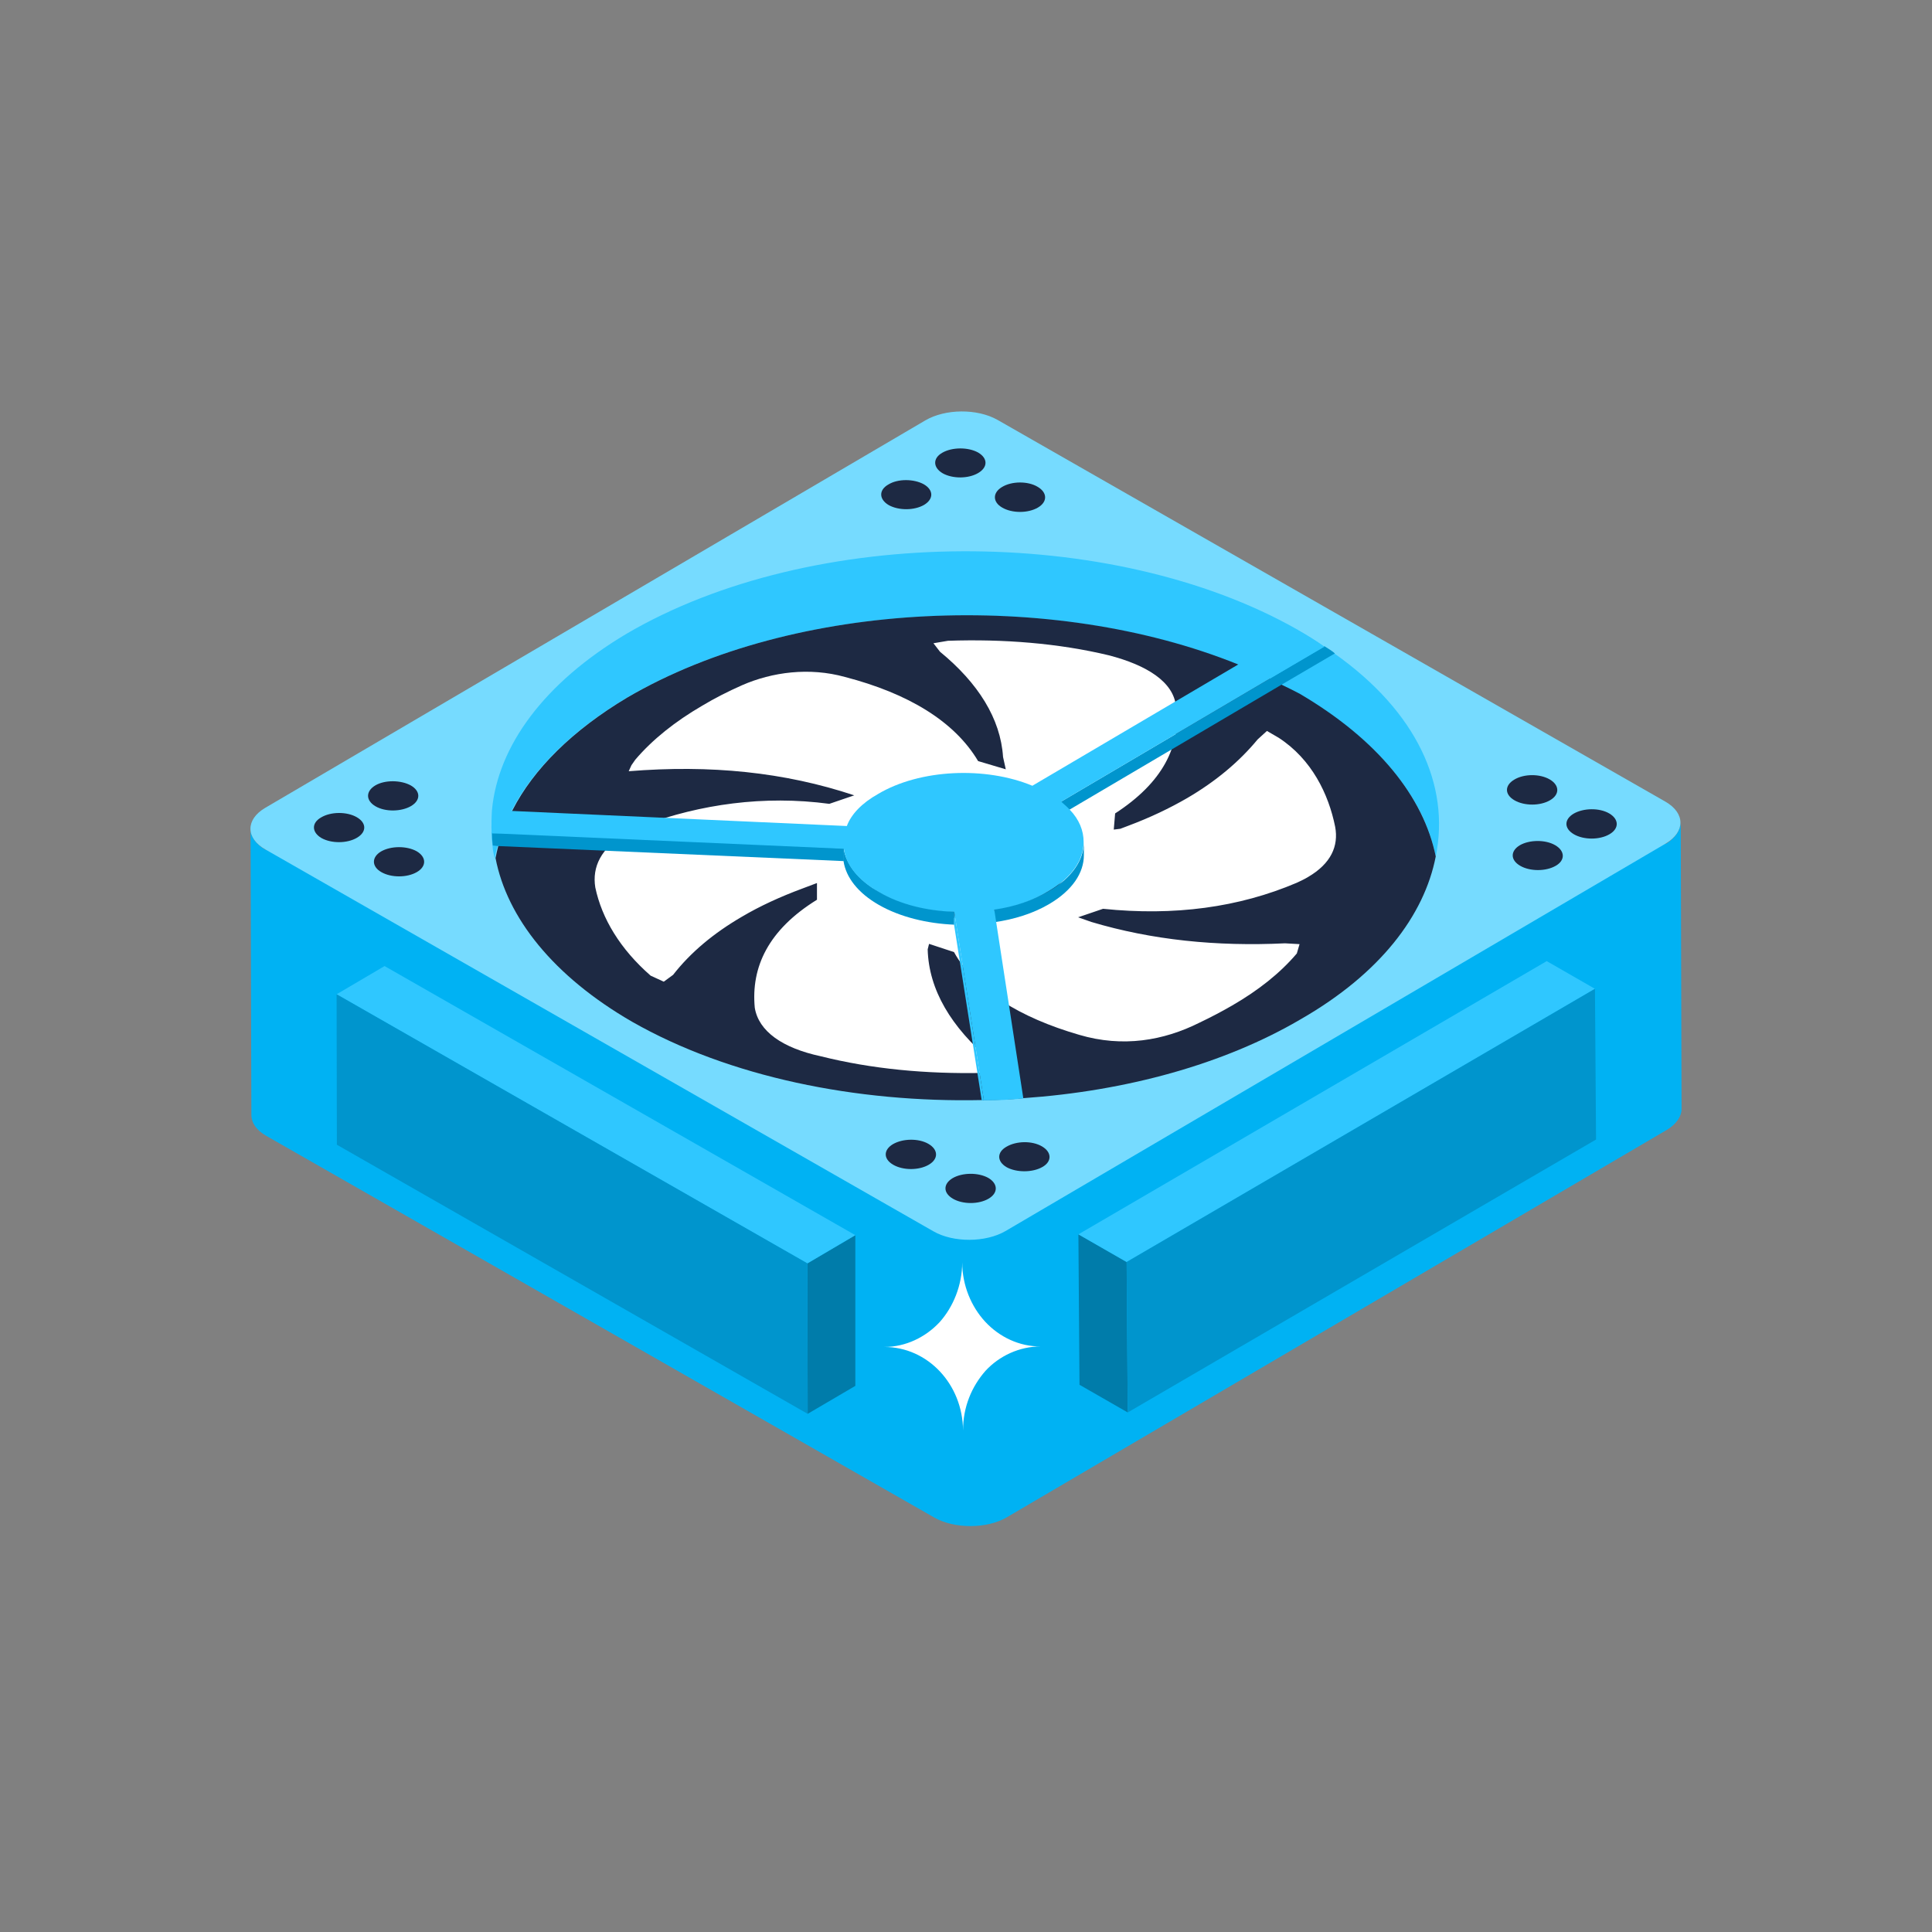 <svg width="108" height="108" viewBox="0 0 108 108" fill="none" xmlns="http://www.w3.org/2000/svg">
<rect x="0" y="0" width="108" height="108" fill="#808080" stroke="none"/>
<path d="M93.954 45.992L94 61.984C94 62.413 93.709 62.842 93.173 63.164L56.27 84.825C55.167 85.468 53.36 85.468 52.241 84.84L14.894 63.501C14.328 63.179 14.052 62.766 14.052 62.321L14.006 46.375C14.006 46.758 14.297 47.187 14.848 47.508L93.127 47.171C93.663 46.834 93.924 46.421 93.954 45.992Z" fill="#00B2F3"/>
<path d="M93.096 44.812C94.215 45.456 94.215 46.497 93.112 47.156L56.209 68.817C55.106 69.46 53.298 69.475 52.18 68.832L14.848 47.493C13.715 46.849 13.73 45.808 14.818 45.164L51.72 23.504C52.839 22.845 54.631 22.83 55.764 23.473L93.096 44.812Z" fill="#76DBFF"/>
<path d="M89.956 45.471C90.507 45.793 90.523 46.313 89.971 46.635C89.42 46.957 88.531 46.957 87.98 46.635C87.428 46.313 87.428 45.808 87.964 45.486C88.516 45.165 89.404 45.149 89.956 45.471Z" fill="#1D2943"/>
<path d="M86.632 43.571C87.183 43.893 87.199 44.414 86.647 44.735C86.096 45.057 85.207 45.057 84.656 44.735C84.104 44.414 84.104 43.908 84.641 43.586C85.192 43.249 86.08 43.249 86.632 43.571Z" fill="#1D2943"/>
<path d="M86.938 47.248C87.489 47.569 87.505 48.09 86.969 48.397C86.417 48.718 85.528 48.718 84.977 48.397C84.426 48.075 84.426 47.569 84.962 47.248C85.498 46.941 86.386 46.926 86.938 47.248Z" fill="#1D2943"/>
<path d="M58.001 27.211C58.553 27.532 58.568 28.053 58.017 28.375C57.465 28.697 56.577 28.697 56.025 28.375C55.489 28.069 55.474 27.548 56.01 27.226C56.561 26.889 57.465 26.889 58.001 27.211Z" fill="#1D2943"/>
<path d="M51.644 27.073C52.195 27.394 52.195 27.9 51.659 28.222C51.108 28.543 50.235 28.543 49.683 28.237C49.132 27.915 49.116 27.394 49.653 27.088C50.189 26.751 51.092 26.766 51.644 27.073Z" fill="#1D2943"/>
<path d="M54.677 25.296C55.228 25.618 55.228 26.123 54.677 26.445C54.125 26.767 53.252 26.767 52.701 26.46C52.149 26.138 52.134 25.618 52.67 25.311C53.221 24.989 54.125 24.989 54.677 25.296Z" fill="#1D2943"/>
<path d="M22.967 43.908C23.519 44.23 23.519 44.736 22.982 45.057C22.431 45.379 21.543 45.394 20.991 45.072C20.439 44.751 20.439 44.23 20.976 43.908C21.512 43.587 22.416 43.602 22.967 43.908Z" fill="#1D2943"/>
<path d="M19.949 45.685C20.5 46.007 20.5 46.512 19.949 46.834C19.398 47.156 18.524 47.156 17.973 46.849C17.422 46.528 17.406 46.007 17.942 45.7C18.494 45.364 19.398 45.364 19.949 45.685Z" fill="#1D2943"/>
<path d="M23.289 47.584C23.84 47.906 23.856 48.427 23.304 48.749C22.753 49.07 21.864 49.07 21.313 48.749C20.776 48.442 20.761 47.922 21.297 47.6C21.849 47.278 22.737 47.278 23.289 47.584Z" fill="#1D2943"/>
<path d="M51.904 63.945C52.456 64.267 52.471 64.788 51.919 65.109C51.368 65.431 50.48 65.431 49.928 65.109C49.377 64.788 49.377 64.282 49.913 63.961C50.464 63.639 51.353 63.623 51.904 63.945Z" fill="#1D2943"/>
<path d="M58.246 64.083C58.798 64.405 58.813 64.925 58.277 65.232C57.726 65.553 56.822 65.553 56.27 65.247C55.719 64.925 55.719 64.405 56.27 64.098C56.822 63.776 57.695 63.761 58.246 64.083Z" fill="#1D2943"/>
<path d="M55.244 65.844C55.795 66.166 55.81 66.687 55.259 67.009C54.708 67.33 53.819 67.33 53.268 67.009C52.716 66.687 52.716 66.181 53.252 65.86C53.804 65.538 54.692 65.538 55.244 65.844Z" fill="#1D2943"/>
<path d="M80.259 47.876C79.601 44.552 77.027 41.35 72.6 38.792C72.278 38.623 71.941 38.44 71.62 38.302C71.421 38.148 71.191 38.057 70.961 37.949C70.379 37.658 69.781 37.398 69.153 37.153C58.783 32.955 44.352 33.553 35.023 39.006C31.944 40.845 29.784 43.02 28.605 45.302C28.36 45.731 28.176 46.16 28.038 46.589C27.946 46.834 27.869 47.064 27.808 47.324C27.732 47.554 27.686 47.769 27.655 47.998C27.609 47.769 27.548 47.554 27.532 47.294C27.502 47.064 27.486 46.819 27.486 46.574C27.456 46.145 27.486 45.716 27.502 45.272C27.839 41.718 30.382 38.194 35.008 35.437C45.409 29.325 62.153 29.31 72.523 35.192C72.554 35.192 72.554 35.223 72.569 35.223C73.075 35.514 73.581 35.82 74.025 36.142C74.224 36.264 74.423 36.387 74.607 36.54C79.202 39.788 81.071 43.908 80.259 47.876Z" fill="#2FC7FF"/>
<path d="M80.259 47.876C79.616 51.185 77.134 54.432 72.738 56.96C68.418 59.503 62.934 60.989 57.22 61.387C56.5 61.463 55.764 61.494 55.014 61.494C54.983 61.525 54.937 61.525 54.891 61.494C47.875 61.647 40.752 60.207 35.329 57.113C30.933 54.57 28.344 51.307 27.701 47.968C27.747 47.738 27.793 47.523 27.854 47.294H27.884C27.915 47.064 27.976 46.819 28.084 46.574C28.237 46.145 28.405 45.716 28.65 45.287C29.815 43.004 31.99 40.829 35.069 38.991C44.398 33.537 58.828 32.955 69.199 37.137C69.827 37.382 70.424 37.627 71.007 37.934C71.236 38.026 71.466 38.133 71.665 38.286C71.987 38.439 72.324 38.608 72.646 38.776C77.027 41.35 79.585 44.552 80.259 47.876Z" fill="#1D2943"/>
<path d="M51.337 46.421C52.854 45.547 55.09 45.517 56.607 46.405C58.108 47.202 58.047 48.55 56.668 49.423C55.167 50.296 52.839 50.342 51.337 49.561C49.836 48.688 49.775 47.355 51.215 46.513C51.261 46.467 51.307 46.451 51.337 46.421Z" fill="#ECF0F1"/>
<path d="M33.277 49.607C33.644 51.353 34.671 53.054 36.371 54.54L37.106 54.877L37.627 54.494C38.608 53.237 39.894 52.165 41.472 51.246C42.483 50.649 43.617 50.128 44.858 49.668L45.669 49.362V50.296C42.943 51.981 41.978 54.065 42.192 56.332C42.407 57.649 43.739 58.584 45.869 59.043C48.748 59.763 51.766 60.039 54.937 59.978L55.749 59.84L55.382 59.288C53.176 57.419 51.919 55.336 51.858 53.069L51.935 52.763L53.329 53.222C54.508 55.352 57.005 56.883 60.329 57.848C62.765 58.568 65.048 58.17 67.039 57.174C67.682 56.868 68.295 56.546 68.877 56.209C70.332 55.367 71.543 54.417 72.493 53.299L72.646 52.778L71.834 52.732C68.004 52.916 64.389 52.548 61.004 51.537L60.268 51.277L61.662 50.802C65.645 51.215 69.26 50.725 72.493 49.346C72.722 49.239 72.921 49.147 73.121 49.025C74.407 48.274 74.836 47.294 74.637 46.221C74.269 44.383 73.32 42.438 71.481 41.243L70.823 40.86L70.302 41.335C69.291 42.56 67.989 43.663 66.365 44.613C65.385 45.18 64.297 45.701 63.072 46.16L62.627 46.329L62.26 46.375L62.336 45.471C64.986 43.755 66.028 41.703 65.737 39.481C65.599 38.118 64.113 37.184 61.984 36.632C59.181 35.958 56.086 35.713 52.992 35.82L52.18 35.958L52.547 36.433C54.677 38.179 55.933 40.171 56.071 42.315L56.224 43.005L54.677 42.545C53.359 40.324 50.771 38.761 47.232 37.842C45.24 37.291 43.172 37.566 41.487 38.302C40.691 38.654 39.94 39.037 39.251 39.451C37.75 40.324 36.478 41.335 35.513 42.468L35.299 42.775L35.145 43.112C39.711 42.744 43.846 43.158 47.753 44.46L46.359 44.935C42.682 44.444 39.144 44.965 35.973 46.13C35.59 46.267 35.253 46.436 34.962 46.605C33.598 47.416 33.093 48.458 33.277 49.607ZM49.79 45.517C52.119 44.154 55.795 44.184 58.123 45.517C60.452 46.773 60.437 48.948 58.185 50.266C55.795 51.66 52.18 51.675 49.79 50.373C47.462 49.056 47.462 46.88 49.79 45.517Z" fill="white"/>
<path d="M74.622 36.525L71.619 38.286L59.793 45.256L59.318 45.532V44.812L70.961 37.949L74.04 36.126C74.239 36.249 74.438 36.371 74.622 36.525Z" fill="#0095CD"/>
<path d="M47.171 47.416V48.136L27.823 47.294L27.548 47.263C27.517 47.033 27.502 46.788 27.502 46.543L28.053 46.559L47.171 47.416Z" fill="#0095CD"/>
<path d="M60.59 47.064V47.799C60.59 48.795 59.946 49.775 58.644 50.541C57.756 51.062 56.683 51.399 55.58 51.552V50.817C56.699 50.664 57.771 50.311 58.644 49.806C59.946 49.055 60.59 48.059 60.59 47.064Z" fill="#0095CD"/>
<path d="M53.344 50.955V51.69C51.828 51.629 50.311 51.261 49.132 50.587C47.952 49.913 47.293 49.04 47.156 48.152V47.416C47.293 48.305 47.952 49.178 49.132 49.852C50.327 50.526 51.828 50.894 53.344 50.955Z" fill="#0095CD"/>
<path d="M54.998 61.494C54.968 61.525 54.922 61.525 54.876 61.494L53.329 51.675L53.344 50.955L54.998 61.494Z" fill="#2FC7FF"/>
<path d="M70.961 37.949L59.319 44.812C59.487 44.965 59.671 45.118 59.794 45.256C60.33 45.808 60.575 46.436 60.575 47.064C60.575 48.06 59.931 49.04 58.629 49.806C57.756 50.342 56.684 50.694 55.581 50.848L55.688 51.552L57.205 61.402C56.485 61.479 55.749 61.51 54.999 61.51L53.344 50.97C51.812 50.924 50.311 50.557 49.132 49.867C47.952 49.193 47.293 48.351 47.171 47.447L28.053 46.604L27.502 46.589C27.471 46.16 27.502 45.731 27.517 45.287L28.62 45.333L47.339 46.175C47.584 45.517 48.182 44.889 49.086 44.383C51.429 42.989 55.091 42.836 57.71 43.924L69.153 37.183L72.523 35.207C72.554 35.207 72.554 35.238 72.569 35.238C73.075 35.529 73.58 35.835 74.025 36.157L70.961 37.949Z" fill="#2FC7FF"/>
<path d="M45.149 79.034L47.814 77.471V69.046L45.133 70.624L45.149 79.034Z" fill="#007CAA"/>
<path d="M45.133 70.624L47.814 69.046L21.497 54.003L18.816 55.581L45.133 70.624Z" fill="#2FC7FF"/>
<path d="M18.816 55.581L18.831 63.991L45.149 79.034L45.133 70.624L18.816 55.581Z" fill="#0095CD"/>
<path d="M63.041 78.957L60.345 77.41L60.283 69L62.98 70.547L63.041 78.957Z" fill="#007CAA"/>
<path d="M62.98 70.547L60.283 69L86.463 53.727L89.159 55.275L62.98 70.547Z" fill="#2FC7FF"/>
<path d="M89.159 55.275L89.22 63.7L63.041 78.957L62.979 70.547L89.159 55.275Z" fill="#0095CD"/>
<path d="M58.185 75.266C56.975 75.266 55.856 75.802 55.091 76.629C54.325 77.502 53.834 78.636 53.834 79.968C53.819 77.38 51.858 75.296 49.438 75.296C50.633 75.296 51.751 74.745 52.532 73.902C53.283 73.06 53.788 71.85 53.788 70.563C53.788 71.85 54.294 73.044 55.075 73.887C55.856 74.729 56.975 75.281 58.185 75.266Z" fill="white"/>
</svg>
